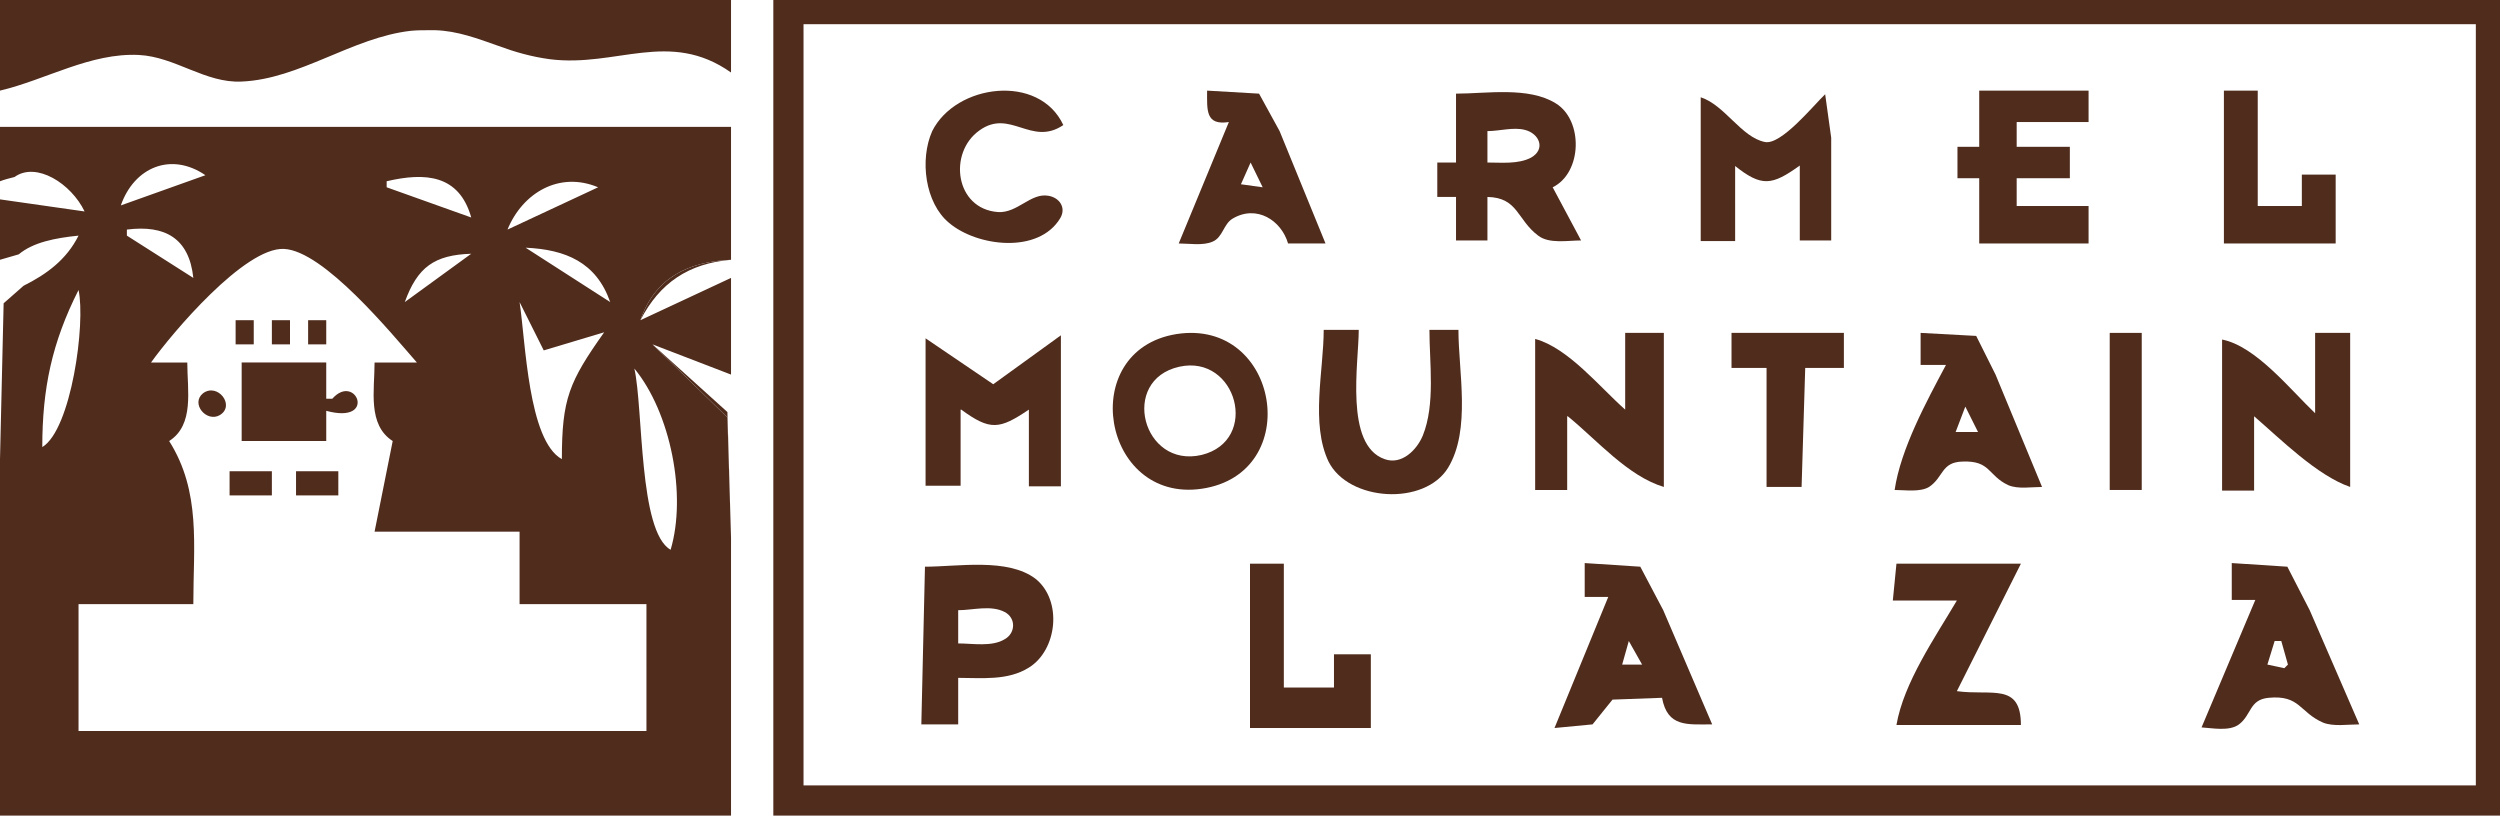 <svg version="1.1" id="Layer_1" xmlns="http://www.w3.org/2000/svg" xmlns:xlink="http://www.w3.org/1999/xlink" x="0px" y="0px"
	 viewBox="0 0 413.8 135" style="enable-background:new 0 0 413.8 135;" xml:space="preserve">
<style type="text/css">
	.st0{fill:none;}
	.st1{fill:#502C1D;}
</style>
<path class="st0" d="M71.1,5.1c4.1,0.2,7.7,1.4,11.4,2.6C79.1,6.4,75.7,5.1,72,5.1C71.7,5,71.4,5.1,71.1,5.1z"/>
<path class="st1" d="M23,9.1c6,0.3,11,4.7,17,4.4c9.6-0.4,18.3-7.3,28-8.4c1.1-0.1,2.1-0.1,3.1-0.1c0.3,0,0.6,0,0.9,0
	c3.7,0.1,7.1,1.4,10.5,2.6C85.2,8.6,88,9.4,91,9.8c11,1.4,19.8-5,30,2.2V0H0v15C7.6,13.2,15,8.7,23,9.1z"/>
<path class="st1" d="M128,0v135h285.8V0H128z M409.8,130H133V4h276.8V130z"/>
<path class="st1" d="M120.4,69.1L108,57l13,5V46l-15,7c2.4-7,7.9-9.7,15-10V21H0v9c0.8-0.3,1.6-0.5,2.4-0.7C6,26.7,11.8,30.4,14,35
	L0,33v10l3.1-0.9c2.4-2,6-2.7,9.9-3.1c-2,4-5.3,6.4-9.1,8.3l-3.3,2.9L0,76v59h121V89L120.4,69.1z M87,41c6.6,0.3,11.7,2.4,14,9
	L87,41z M100,55c-5.8,8.2-7,11-7,21c-5.6-3.1-6-19.5-7-26l4,8L100,55z M99,31l-15,7C86.5,31.9,92.6,28.3,99,31z M64,30
	c6.4-1.5,12-1.1,14,6l-14-5V30z M78,42l-11,8C69.1,44.2,71.9,42.2,78,42z M34,29l-14,5C22.2,27.7,28.3,25.1,34,29z M32,46l-11-7v-1
	C27.3,37.2,31.3,39.4,32,46z M7,74c0-9.7,1.6-17.3,6-26C14.2,53.5,11.8,71.1,7,74z M107,121H13v-21h19c0-9.7,1.3-18.6-4-27
	c4.2-2.7,3-8.4,3-13h-6c3.5-4.9,15.5-19.1,22-18.8c6.6,0.3,17.8,14,22,18.8h-7c0,4.6-1.2,10.3,3,13l-3,15h24v12h21V121z M111,91
	c-5.3-3-4.5-23.3-6-30C111,68.3,113.7,81.9,111,91z"/>
<polygon class="st1" points="121,89 120.4,68.2 108,57 120.4,69.1 "/>
<path class="st1" d="M106,53c3.2-6.2,8-9.4,15-10C113.9,43.3,108.4,46,106,53z"/>
<rect x="39" y="53" class="st1" width="3" height="4"/>
<rect x="51" y="53" class="st1" width="3" height="4"/>
<rect x="45" y="53" class="st1" width="3" height="4"/>
<path class="st1" d="M55,66h-1v-6H40v13h14v-5C62.5,70.3,58.9,61.6,55,66z"/>
<path class="st1" d="M33.6,65.1c-2.1,1.7,0.6,4.9,2.8,3.6C39,67.1,36,63.3,33.6,65.1z"/>
<rect x="38" y="78" class="st1" width="7" height="4"/>
<rect x="49" y="78" class="st1" width="7" height="4"/>
<g>
	<path class="st1" d="M157.1,36.9c4.6,3.9,14.8,5.2,18.4-0.8c1-1.7-0.1-3.4-2-3.7c-2.9-0.5-5.1,2.9-8.3,2.7
		c-7.1-0.5-8.3-9.8-3.1-13.5c5.1-3.7,8.6,2.7,13.9-0.9c-4-8.6-17.8-6.8-21.7,1C152.2,26.4,153.1,33.6,157.1,36.9z"/>
	<polygon class="st1" points="386.6,28.9 381,28.9 381,34.1 373.7,34.1 373.7,15 368.1,15 368.1,40.3 386.6,40.3 	"/>
	<path class="st1" d="M287.1,27.4c4.5,3.6,6.2,3.3,10.8,0v12.4h5.2v-17l-1-7.2c-1.9,1.8-7.3,8.5-10,7.9c-3.9-0.8-6.6-6.1-10.6-7.4
		v23.8h5.7V27.4z"/>
	<path class="st1" d="M200.7,40c1.7-0.7,1.8-2.9,3.3-3.8c4-2.4,8.1,0.3,9.2,4.1h6.2l-7.6-18.6l-3.4-6.2l-8.6-0.5
		c0,3.2-0.3,5.8,3.6,5.2l-8.3,20.1C196.8,40.3,199.1,40.7,200.7,40z M207,26.9L209,31l-3.6-0.5L207,26.9z"/>
	<polygon class="st1" points="327.6,40.3 345.7,40.3 345.7,34.1 333.8,34.1 333.8,29.5 342.6,29.5 342.6,24.3 333.8,24.3 
		333.8,20.2 345.7,20.2 345.7,15 327.6,15 327.6,24.3 324,24.3 324,29.5 327.6,29.5 	"/>
	<path class="st1" d="M241,39.8h5.2v-7.2c5.1,0.1,4.9,3.8,8.4,6.4c1.8,1.4,4.9,0.8,7.1,0.8L257,31c4.9-2.4,5.1-11.1,0.5-13.9
		c-4.5-2.8-11.5-1.6-16.5-1.6v11.4h-3.1v5.7h3.1V39.8z M246.2,21.7c2,0,4.3-0.7,6.2-0.2c2.4,0.6,3.5,3.2,1,4.6
		c-2.1,1.1-4.9,0.8-7.2,0.8V21.7z"/>
</g>
<g>
	<path class="st1" d="M239.7,77.4c3.8-6.3,1.7-15.9,1.7-22.8h-4.8c0,5.5,1,12.3-1.1,17.5c-1,2.4-3.5,4.9-6.3,3.9
		c-6.7-2.3-4.3-16-4.3-21.4h-5.8c0,6.7-2.2,15.5,0.8,21.8C223.2,83,235.8,83.8,239.7,77.4z"/>
	<path class="st1" d="M159.1,67.8c4.8,3.5,6.3,3.3,11.2,0v12.7h5.3v-25l-11.2,8.1l-11.2-7.6v24.4h5.8V67.8z"/>
	<path class="st1" d="M198.9,80.9c17.1-2.5,12.9-28.3-4.2-25.6C178.1,58,182.4,83.3,198.9,80.9z M195.2,60.7
		c9.5-2.1,13.4,12.2,3.7,14.6C189.1,77.6,185.3,62.9,195.2,60.7z"/>
	<path class="st1" d="M373.1,68.9c4.4,3.8,10.4,9.8,15.9,11.7V55.1h-5.8v13.3c-4.1-3.9-9.8-11.1-15.4-12.2v25h5.3V68.9z"/>
	<path class="st1" d="M259.5,68.9c4.8,3.9,9.9,9.9,15.9,11.7V55.1H269v12.7c-4.2-3.7-9.4-10.2-14.9-11.7v25h5.3V68.9z"/>
	<path class="st1" d="M319.3,80.6c2.4-1.6,2-4.1,5.5-4.2c4.7-0.2,4.2,2.3,7.6,3.9c1.6,0.7,3.9,0.3,5.6,0.3L330.3,62l-3.2-6.4
		l-9.2-0.5v5.3h4.2c-3.2,6-7.5,13.9-8.5,20.7C315.3,81.1,317.8,81.5,319.3,80.6z M325.3,67.3l2.1,4.2h-3.7L325.3,67.3z"/>
	<polygon class="st1" points="292.4,80.6 298.2,80.6 298.8,60.9 305.2,60.9 305.2,55.1 286.6,55.1 286.6,60.9 292.4,60.9 	"/>
	<rect x="349.2" y="55.1" class="st1" width="5.3" height="26"/>
</g>
<g>
	<polygon class="st1" points="226.9,108.3 220.8,108.3 220.8,113.8 212.5,113.8 212.5,93.3 206.9,93.3 206.9,120.5 226.9,120.5 	"/>
	<path class="st1" d="M263.6,119.9l3.3-4.1l8.2-0.3c0.9,4.9,4.2,4.4,8.3,4.4l-8.1-18.9l-3.8-7.2l-9.2-0.6v5.6h3.9l-8.9,21.7
		L263.6,119.9z M269.6,106.1l2.2,3.9h-3.3L269.6,106.1z"/>
	<path class="st1" d="M313.9,120h20.6c0-7.1-4.9-4.8-10.6-5.6l10.6-21.1h-20.6l-0.6,6.1h10.6C320.3,105.5,315.1,113,313.9,120z"/>
	<path class="st1" d="M158.6,112.2c3.9,0,8.2,0.5,11.7-1.7c4.7-2.9,5.6-11.1,1.1-14.7c-4.6-3.5-12.9-2-18.3-2l-0.6,26.1h6.1V112.2z
		 M158.6,101c2.4,0,5.4-0.9,7.7,0.3c1.9,1,1.8,3.5,0,4.5c-2.1,1.3-5.3,0.7-7.7,0.7V101z"/>
	<path class="st1" d="M370.6,119.9c2.1-1.6,1.7-4.1,4.9-4.4c5.2-0.5,5.1,2.4,9,4.1c1.7,0.7,4.2,0.3,6,0.3l-8.2-18.9l-3.7-7.2
		l-9.2-0.6v6.1h3.9l-8.9,21.1C366.1,120.5,369,121.1,370.6,119.9z M376.5,106.1h1.1l1.1,3.9l-0.6,0.6l-2.8-0.6L376.5,106.1z"/>
</g>
</svg>
